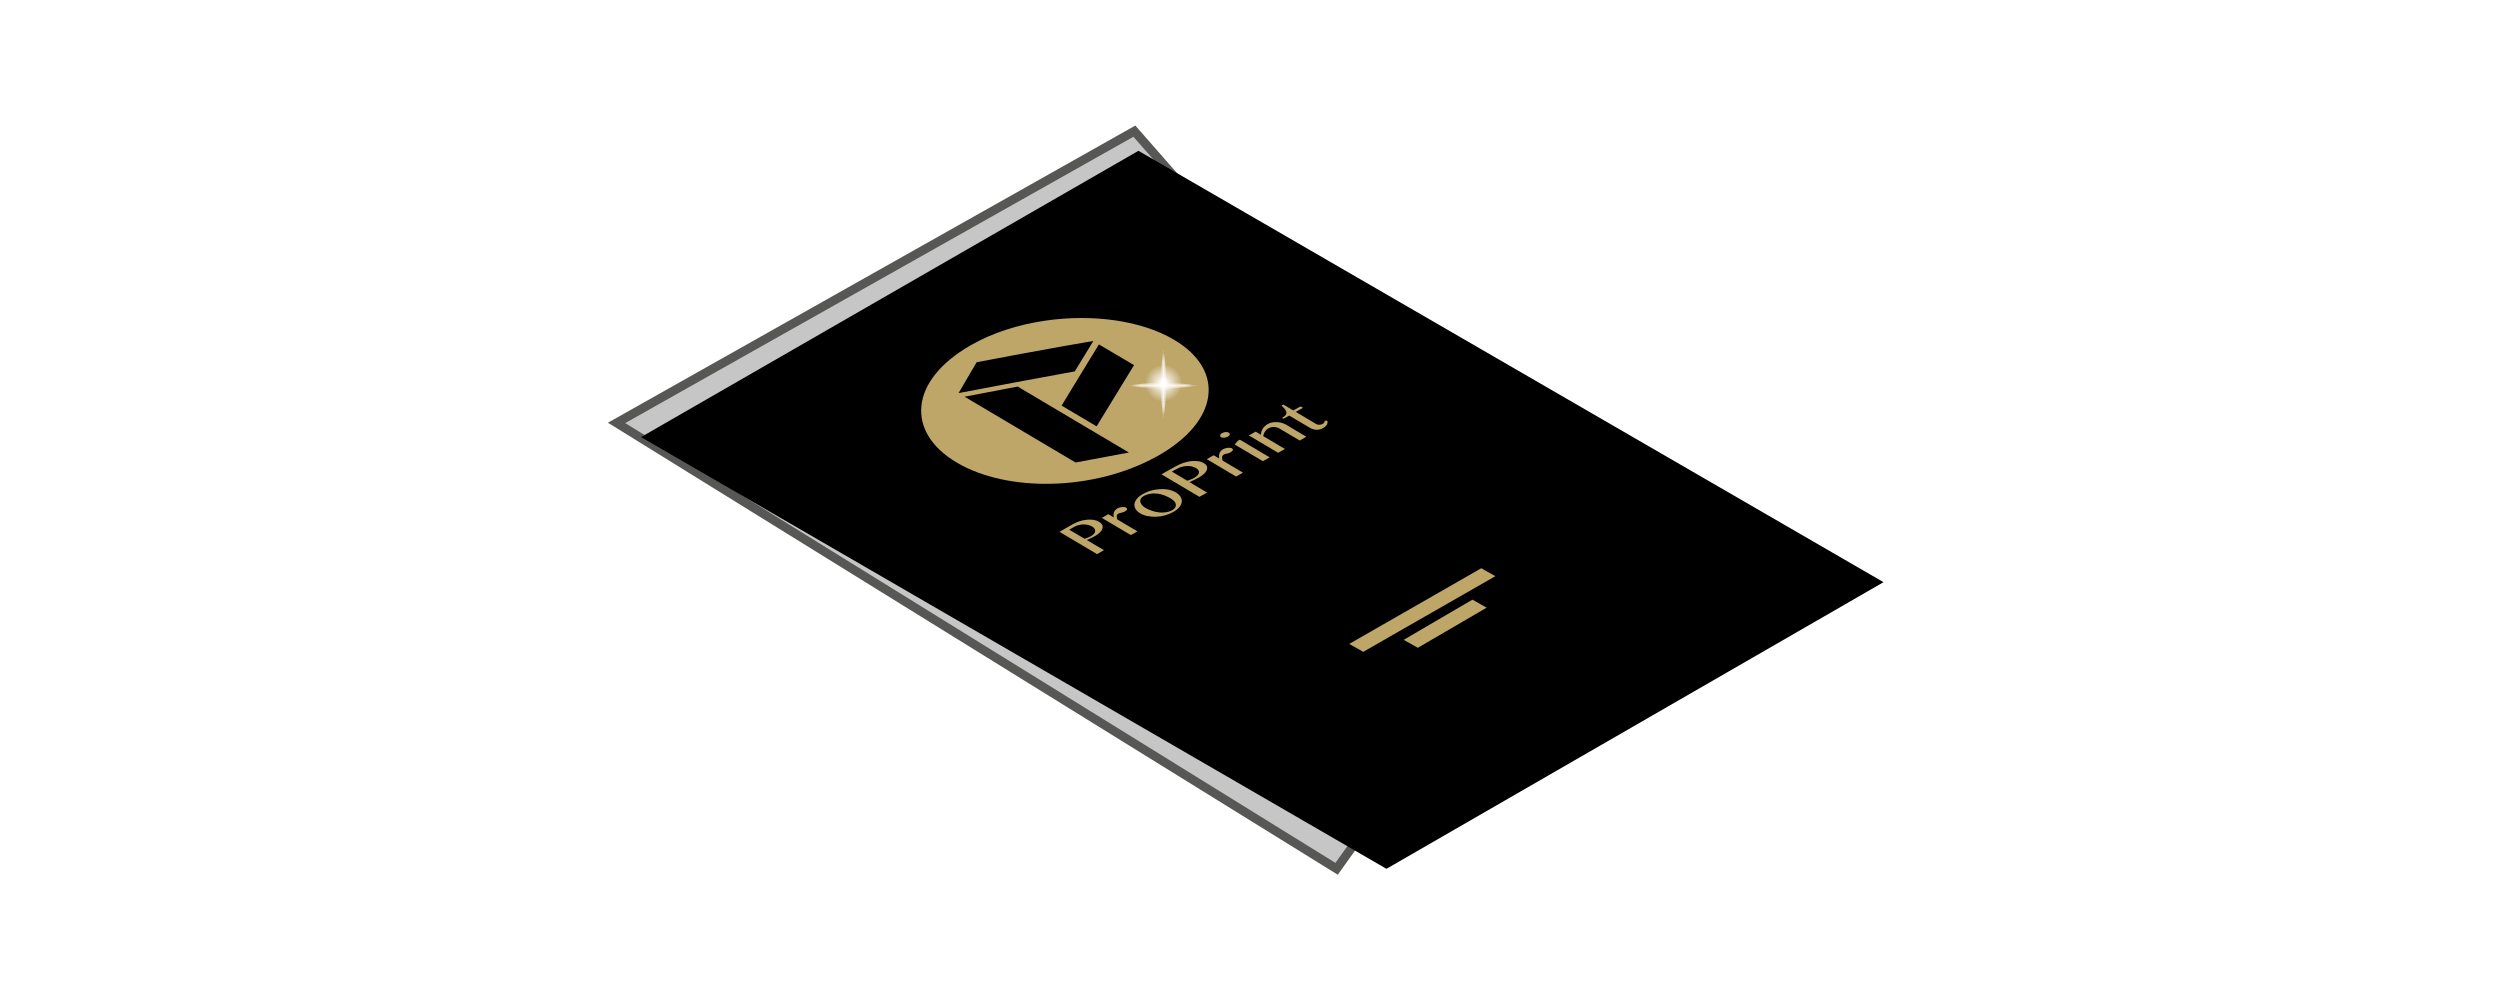<?xml version="1.0" encoding="utf-8"?>
<!-- Generator: Adobe Illustrator 21.1.0, SVG Export Plug-In . SVG Version: 6.00 Build 0)  -->
<svg version="1.1" id="off" xmlns="http://www.w3.org/2000/svg" xmlns:xlink="http://www.w3.org/1999/xlink" x="0px" y="0px"
	 viewBox="0 0 283.46 113.39" enable-background="new 0 0 283.46 113.39" xml:space="preserve">
<filter  id="AI_DesenfoqueGaussiano_4">
	<feGaussianBlur  stdDeviation="4"></feGaussianBlur>
</filter>
<g>
	<g filter="url(#AI_DesenfoqueGaussiano_4)">
		<polygon fill="#C6C6C6" points="151.55,98.51 174.16,66.82 128.62,14.87 69.91,47.95 		"/>
		<polygon fill="none" stroke="#575756" stroke-miterlimit="10" points="151.55,98.51 174.16,66.82 128.62,14.87 69.91,47.95 		"/>
	</g>
	<g>
		<g>
			<polygon points="72.68,49.56 129.08,17.1 213.56,66.01 157.2,98.51 			"/>
			<path fill="#BEA669" d="M123.41,61.15c0.08-0.04,0.16-0.08,0.25-0.12c0.09-0.04,0.18-0.09,0.28-0.14
				c0.09-0.05,0.18-0.1,0.26-0.14c0.19-0.11,0.36-0.23,0.5-0.37c0.14-0.13,0.24-0.27,0.29-0.41c0.05-0.14,0.05-0.28,0-0.42
				c-0.05-0.14-0.18-0.26-0.37-0.38c-0.19-0.11-0.41-0.19-0.66-0.23c-0.25-0.03-0.5-0.04-0.77-0.01c-0.27,0.03-0.54,0.09-0.81,0.18
				c-0.27,0.09-0.53,0.21-0.78,0.35c-0.6,0.34-0.89,0.51-1.47,0.84c1.71,1.01,2.56,1.52,4.26,2.53c0.31-0.18,0.46-0.27,0.78-0.45
				c-0.79-0.47-1.18-0.7-1.98-1.17C123.26,61.22,123.33,61.19,123.41,61.15 M121.23,60.06c0.22-0.13,0.33-0.19,0.56-0.32
				c0.15-0.08,0.31-0.15,0.48-0.2c0.17-0.05,0.35-0.07,0.53-0.08c0.18-0.01,0.35,0.01,0.53,0.05c0.17,0.04,0.33,0.1,0.48,0.18
				c0.12,0.07,0.22,0.15,0.28,0.24c0.06,0.09,0.09,0.18,0.09,0.28c-0.01,0.1-0.05,0.2-0.13,0.3c-0.08,0.1-0.21,0.2-0.38,0.3
				c-0.11,0.06-0.22,0.11-0.34,0.16c-0.12,0.05-0.24,0.09-0.35,0.12C122.28,60.68,121.93,60.48,121.23,60.06"/>
			<path fill="#BEA669" d="M126.63,58.7c-0.01-0.07-0.01-0.13-0.01-0.18c0-0.06,0.02-0.11,0.04-0.15c0.03-0.04,0.06-0.08,0.11-0.11
				c0.06-0.04,0.13-0.06,0.18-0.08c0.06-0.01,0.12-0.03,0.18-0.04c0.06-0.01,0.12-0.03,0.19-0.05c0.07-0.02,0.14-0.06,0.23-0.1
				c0.14-0.08,0.22-0.15,0.24-0.23c0.02-0.08-0.02-0.15-0.12-0.21c-0.05-0.03-0.12-0.05-0.2-0.06c-0.08-0.01-0.16-0.01-0.25,0
				c-0.09,0.01-0.18,0.03-0.27,0.05c-0.09,0.03-0.18,0.06-0.26,0.11c-0.1,0.06-0.18,0.13-0.25,0.2c-0.06,0.08-0.11,0.16-0.14,0.25
				c-0.03,0.09-0.04,0.18-0.04,0.28c0,0.1,0.01,0.19,0.03,0.29c-0.25-0.15-0.37-0.22-0.62-0.37c-0.3,0.17-0.45,0.25-0.74,0.42
				c1.32,0.78,1.98,1.17,3.29,1.95c0.3-0.17,0.45-0.25,0.75-0.42c-0.91-0.54-1.37-0.81-2.28-1.35
				C126.66,58.83,126.64,58.76,126.63,58.7"/>
			<path fill="#BEA669" d="M133.29,55.81c-0.23-0.13-0.49-0.23-0.79-0.29c-0.3-0.06-0.62-0.08-0.95-0.06
				c-0.33,0.02-0.67,0.07-1.01,0.16c-0.34,0.09-0.65,0.22-0.95,0.39c-0.3,0.17-0.53,0.35-0.69,0.55c-0.16,0.2-0.25,0.39-0.27,0.59
				c-0.02,0.2,0.02,0.39,0.13,0.57c0.11,0.18,0.29,0.35,0.53,0.49c0.23,0.14,0.5,0.24,0.81,0.3c0.31,0.06,0.63,0.09,0.96,0.08
				c0.33-0.01,0.67-0.06,1.01-0.15c0.34-0.09,0.66-0.22,0.96-0.39c0.3-0.17,0.53-0.35,0.69-0.55c0.16-0.2,0.25-0.4,0.27-0.6
				c0.02-0.2-0.03-0.4-0.14-0.59C133.72,56.13,133.54,55.96,133.29,55.81 M133.25,57.54c-0.06,0.11-0.17,0.21-0.32,0.3
				c-0.21,0.12-0.45,0.2-0.71,0.24c-0.26,0.04-0.52,0.05-0.79,0.02c-0.27-0.03-0.54-0.09-0.81-0.18c-0.27-0.09-0.53-0.21-0.77-0.35
				c-0.17-0.1-0.3-0.21-0.39-0.33c-0.09-0.12-0.15-0.24-0.17-0.36c-0.02-0.12,0-0.23,0.06-0.34c0.06-0.11,0.15-0.2,0.28-0.27
				c0.25-0.14,0.51-0.24,0.78-0.28c0.26-0.05,0.53-0.05,0.8-0.02c0.27,0.03,0.53,0.09,0.79,0.19c0.26,0.1,0.51,0.22,0.75,0.36
				c0.17,0.1,0.3,0.21,0.4,0.32c0.1,0.12,0.16,0.24,0.17,0.36C133.34,57.31,133.32,57.42,133.25,57.54"/>
			<path fill="#BEA669" d="M133.13,38.53c-3.71-2.2-9.24-2.95-14.57-2.18c-3.04,0.44-6,1.36-8.52,2.81
				c-6.94,3.98-7.38,9.84-1.57,13.28c5.76,3.42,15.6,3.22,22.6-0.64c0.05-0.03,0.11-0.05,0.16-0.08
				C138.25,47.78,138.95,41.98,133.13,38.53 M128.58,41.4c-1.16,1.9-1.94,3.17-2.88,4.71c-0.41,0.67-0.84,1.39-1.36,2.23
				c-1.59-0.94-2.39-1.41-3.97-2.35c0.9-1.49,1.57-2.59,2.25-3.7c0.6-0.98,1.2-1.97,1.98-3.24
				C126.19,39.99,126.99,40.46,128.58,41.4 M110.74,41.07c3.97-0.75,6.47-1.22,9.72-1.8c1.06-0.19,2.21-0.39,3.51-0.61
				c-0.73,1.2-1.15,1.88-1.82,2.98c-0.09,0.15-0.19,0.3-0.29,0.47c-5.3,0.96-7.98,1.48-13.17,2.46
				C109.49,43.18,109.91,42.48,110.74,41.07 M121.95,52.44c-5.03-2.98-7.55-4.47-12.58-7.46c2.39-0.46,3.6-0.69,6.02-1.15
				c5.04,2.99,7.57,4.49,12.61,7.48C125.57,51.77,124.36,51.99,121.95,52.44"/>
			<path fill="#BEA669" d="M135.07,54.57c0.09-0.04,0.18-0.08,0.28-0.13c0.1-0.05,0.2-0.1,0.3-0.15c0.1-0.05,0.2-0.1,0.29-0.15
				c0.21-0.12,0.39-0.25,0.55-0.39c0.16-0.14,0.27-0.29,0.33-0.43c0.06-0.15,0.07-0.29,0.03-0.43c-0.05-0.14-0.17-0.27-0.37-0.38
				c-0.2-0.12-0.42-0.19-0.67-0.22c-0.25-0.03-0.52-0.03-0.8,0c-0.28,0.04-0.56,0.1-0.85,0.2c-0.29,0.1-0.57,0.23-0.84,0.38
				c-0.28,0.16-0.49,0.28-0.71,0.39c-0.28,0.16-0.55,0.31-0.92,0.52c1.72,1.02,2.58,1.53,4.3,2.55c0.03-0.02,0.05-0.03,0.08-0.04
				c0.29-0.16,0.47-0.26,0.79-0.44c-0.8-0.47-1.19-0.71-1.99-1.18C134.92,54.64,134.99,54.61,135.07,54.57 M133.48,53.14
				c0.16-0.09,0.33-0.16,0.52-0.21c0.19-0.05,0.37-0.08,0.56-0.09c0.19-0.01,0.37,0,0.55,0.04c0.18,0.04,0.34,0.1,0.48,0.18
				c0.12,0.07,0.22,0.16,0.28,0.24c0.06,0.09,0.09,0.18,0.08,0.28c-0.01,0.1-0.06,0.2-0.16,0.31c-0.09,0.1-0.23,0.21-0.42,0.31
				c-0.12,0.07-0.24,0.12-0.37,0.17c-0.13,0.05-0.26,0.1-0.38,0.14c-0.7-0.42-1.05-0.62-1.75-1.04
				C133.11,53.34,133.24,53.27,133.48,53.14"/>
			<path fill="#BEA669" d="M138.57,52c-0.01-0.07-0.01-0.13,0-0.19c0.01-0.06,0.02-0.11,0.05-0.15c0.03-0.04,0.07-0.08,0.12-0.11
				c0.07-0.04,0.13-0.06,0.19-0.08c0.06-0.02,0.12-0.03,0.18-0.04c0.06-0.01,0.13-0.03,0.2-0.05c0.07-0.02,0.15-0.06,0.23-0.11
				c0.14-0.08,0.22-0.16,0.25-0.23c0.03-0.08-0.02-0.15-0.12-0.21c-0.05-0.03-0.12-0.05-0.2-0.06c-0.08-0.01-0.17-0.01-0.26,0
				c-0.09,0.01-0.18,0.03-0.28,0.06c-0.1,0.03-0.19,0.07-0.27,0.11c-0.1,0.06-0.19,0.13-0.25,0.21c-0.06,0.08-0.11,0.16-0.14,0.25
				c-0.03,0.09-0.05,0.19-0.05,0.29c0,0.1,0,0.2,0.02,0.3c-0.25-0.15-0.38-0.22-0.63-0.37c-0.31,0.18-0.47,0.26-0.78,0.44
				c1.33,0.79,1.99,1.18,3.32,1.97c0.31-0.18,0.47-0.26,0.78-0.44c-0.92-0.55-1.38-0.82-2.3-1.36
				C138.59,52.14,138.58,52.06,138.57,52"/>
			<path fill="#BEA669" d="M140.35,49.98c-0.14,0.17-0.21,0.25-0.36,0.42c1.28,0.76,1.92,1.14,3.2,1.89
				c0.31-0.17,0.46-0.26,0.77-0.43c-1.35-0.8-2.03-1.2-3.38-2.01C140.49,49.91,140.44,49.93,140.35,49.98"/>
			<path fill="#BEA669" d="M138.44,49.56c0.04,0.03,0.1,0.05,0.16,0.06c0.06,0.01,0.13,0.01,0.2,0.01c0.07,0,0.14-0.02,0.21-0.04
				c0.07-0.02,0.14-0.05,0.2-0.08c0.06-0.03,0.11-0.07,0.15-0.11c0.04-0.04,0.06-0.08,0.07-0.12c0.01-0.04,0.01-0.08-0.01-0.12
				c-0.02-0.04-0.05-0.07-0.09-0.1c-0.05-0.03-0.1-0.05-0.16-0.06c-0.06-0.01-0.13-0.01-0.2-0.01c-0.07,0-0.14,0.02-0.21,0.04
				c-0.07,0.02-0.14,0.05-0.2,0.08c-0.06,0.03-0.11,0.07-0.14,0.11c-0.04,0.04-0.06,0.08-0.07,0.12c-0.01,0.04-0.01,0.08,0.01,0.12
				C138.36,49.5,138.39,49.53,138.44,49.56"/>
			<path fill="#BEA669" d="M145.27,47.93c-0.17-0.04-0.35-0.07-0.52-0.07c-0.18-0.01-0.35,0.01-0.52,0.04
				c-0.17,0.04-0.32,0.09-0.45,0.16c-0.26,0.14-0.46,0.32-0.59,0.53c-0.14,0.21-0.21,0.44-0.22,0.71c-0.24-0.14-0.36-0.22-0.6-0.36
				c-0.31,0.17-0.46,0.26-0.77,0.43c1.33,0.79,1.99,1.18,3.32,1.97c0.31-0.17,0.46-0.26,0.77-0.43c-0.98-0.58-1.47-0.87-2.46-1.46
				c0.01-0.09,0.04-0.18,0.07-0.27c0.03-0.09,0.08-0.17,0.13-0.25c0.05-0.08,0.11-0.15,0.18-0.21c0.07-0.06,0.14-0.12,0.22-0.16
				c0.18-0.1,0.38-0.15,0.61-0.15c0.23,0,0.45,0.07,0.67,0.2c0.91,0.54,1.36,0.81,2.26,1.34c0.3-0.17,0.45-0.26,0.75-0.43
				c-0.95-0.56-1.42-0.84-2.37-1.41C145.59,48.04,145.44,47.97,145.27,47.93"/>
			<path fill="#BEA669" d="M150.19,47.72c0,0.06-0.01,0.12-0.04,0.18c-0.03,0.06-0.09,0.11-0.17,0.16
				c-0.05,0.03-0.11,0.05-0.18,0.07c-0.07,0.02-0.13,0.03-0.2,0.03c-0.07,0-0.13,0-0.19-0.02c-0.06-0.01-0.12-0.03-0.17-0.06
				c-0.93-0.55-1.39-0.83-2.32-1.38c0.33-0.19,0.49-0.28,0.82-0.46c-0.11-0.07-0.16-0.1-0.28-0.16c-0.33,0.18-0.49,0.28-0.82,0.46
				c-0.45-0.27-0.68-0.4-1.13-0.67c-0.08,0.05-0.12,0.07-0.21,0.12c0.13,0.12,0.25,0.24,0.35,0.35c0.1,0.12,0.17,0.23,0.2,0.35
				c0.03,0.11,0.01,0.23-0.06,0.34c-0.07,0.11-0.21,0.23-0.42,0.35c0.07,0.04,0.1,0.06,0.16,0.1c0.26-0.15,0.39-0.22,0.65-0.36
				c0.93,0.55,1.4,0.83,2.33,1.38c0.11,0.07,0.23,0.12,0.36,0.16c0.12,0.04,0.25,0.06,0.38,0.07c0.13,0.01,0.25-0.01,0.38-0.04
				c0.13-0.03,0.25-0.08,0.37-0.15c0.24-0.14,0.39-0.27,0.46-0.42c0.07-0.14,0.08-0.29,0.02-0.43
				C150.36,47.7,150.3,47.7,150.19,47.72"/>
			<polygon fill="#BEA669" points="169.55,65.33 167.95,64.43 157.83,70.23 152.98,73.01 154.57,73.91 159.54,71.06 			"/>
			<polygon fill="#BEA669" points="160.74,71.62 159.16,72.55 160.76,73.45 162.51,72.43 168.56,68.9 166.95,67.99 			"/>
		</g>
	</g>
	<g>
		<g>
			<g>
				
					<radialGradient id="SVGID_1_" cx="131.92" cy="88.761" r="2.116" gradientTransform="matrix(1 0 0 -1 0 132.207)" gradientUnits="userSpaceOnUse">
					<stop  offset="0.106" style="stop-color:#FFFFFF"/>
					<stop  offset="0.999" style="stop-color:#FFFFFF;stop-opacity:0"/>
				</radialGradient>
				<circle fill="url(#SVGID_1_)" cx="131.92" cy="43.45" r="2.12"/>
				
					<linearGradient id="SVGID_2_" gradientUnits="userSpaceOnUse" x1="131.57" y1="90.676" x2="132.276" y2="90.676" gradientTransform="matrix(1 0 0 -1 0 132.207)">
					<stop  offset="0.106" style="stop-color:#FFFFFF;stop-opacity:0"/>
					<stop  offset="0.459" style="stop-color:#FFFFFF;stop-opacity:0.7"/>
					<stop  offset="0.49" style="stop-color:#FFFFFF;stop-opacity:0.762"/>
					<stop  offset="0.552" style="stop-color:#FFFFFF;stop-opacity:0.669"/>
					<stop  offset="1" style="stop-color:#FFFFFF;stop-opacity:0"/>
				</linearGradient>
				<path fill="url(#SVGID_2_)" d="M131.92,39.62c0,0-0.37,2.64-0.36,3.33c0.02,0.68,0.71,0.62,0.71-0.01S131.92,39.62,131.92,39.62
					z"/>
				<g>
					<g>
						<defs>
							<path id="SVGID_3_" d="M131.93,39.57c0,0-0.4,2.72-0.38,3.42c0.02,0.7,0.74,0.64,0.74,0S131.93,39.57,131.93,39.57z"/>
						</defs>
						<clipPath id="SVGID_4_">
							<use xlink:href="#SVGID_3_"  overflow="visible"/>
						</clipPath>
						
							<radialGradient id="SVGID_5_" cx="50.273" cy="679.761" r="3.166" gradientTransform="matrix(1 0 0 -1 81.731 722.831)" gradientUnits="userSpaceOnUse">
							<stop  offset="0.531" style="stop-color:#FEFEFE;stop-opacity:0.189"/>
							<stop  offset="0.63" style="stop-color:#EFE7D6;stop-opacity:0.361"/>
							<stop  offset="0.803" style="stop-color:#D5C399;stop-opacity:0.659"/>
							<stop  offset="0.931" style="stop-color:#C4AE76;stop-opacity:0.881"/>
							<stop  offset="1" style="stop-color:#BEA669"/>
						</radialGradient>
						<polygon clip-path="url(#SVGID_4_)" fill="url(#SVGID_5_)" points="134.18,46.98 129.82,46.98 129.82,39.16 134.18,39.16 
													"/>
					</g>
				</g>
				
					<linearGradient id="SVGID_6_" gradientUnits="userSpaceOnUse" x1="692.178" y1="-314.364" x2="692.885" y2="-314.364" gradientTransform="matrix(0 1 1 0 448.245 -648.81)">
					<stop  offset="0.106" style="stop-color:#FFFFFF;stop-opacity:0"/>
					<stop  offset="0.459" style="stop-color:#FFFFFF;stop-opacity:0.7"/>
					<stop  offset="0.49" style="stop-color:#FFFFFF;stop-opacity:0.762"/>
					<stop  offset="0.552" style="stop-color:#FFFFFF;stop-opacity:0.669"/>
					<stop  offset="1" style="stop-color:#FFFFFF;stop-opacity:0"/>
				</linearGradient>
				<path fill="url(#SVGID_6_)" d="M135.79,43.72c0,0-2.64-0.37-3.33-0.36c-0.68,0.02-0.62,0.71,0.01,0.71
					C133.09,44.07,135.79,43.72,135.79,43.72z"/>
				<g>
					<g>
						<defs>
							<path id="SVGID_7_" d="M135.84,43.73c0,0-2.72-0.4-3.42-0.38c-0.7,0.02-0.64,0.74,0,0.74
								C133.06,44.09,135.84,43.73,135.84,43.73z"/>
						</defs>
						<clipPath id="SVGID_8_">
							<use xlink:href="#SVGID_7_"  overflow="visible"/>
						</clipPath>
						
							<radialGradient id="SVGID_9_" cx="610.881" cy="274.72" r="3.166" gradientTransform="matrix(0 1 1 0 -142.379 -567.08)" gradientUnits="userSpaceOnUse">
							<stop  offset="0.531" style="stop-color:#FEFEFE;stop-opacity:0.189"/>
							<stop  offset="0.63" style="stop-color:#EFE7D6;stop-opacity:0.361"/>
							<stop  offset="0.803" style="stop-color:#D5C399;stop-opacity:0.659"/>
							<stop  offset="0.931" style="stop-color:#C4AE76;stop-opacity:0.881"/>
							<stop  offset="1" style="stop-color:#BEA669"/>
						</radialGradient>
						<polygon clip-path="url(#SVGID_8_)" fill="url(#SVGID_9_)" points="128.43,45.98 128.43,41.62 136.25,41.62 136.25,45.98 
													"/>
					</g>
				</g>
				
					<linearGradient id="SVGID_10_" gradientUnits="userSpaceOnUse" x1="1096.992" y1="246.126" x2="1097.698" y2="246.126" gradientTransform="matrix(-1 0 0 1 1229.262 -200.565)">
					<stop  offset="0.106" style="stop-color:#FFFFFF;stop-opacity:0"/>
					<stop  offset="0.459" style="stop-color:#FFFFFF;stop-opacity:0.7"/>
					<stop  offset="0.49" style="stop-color:#FFFFFF;stop-opacity:0.762"/>
					<stop  offset="0.552" style="stop-color:#FFFFFF;stop-opacity:0.669"/>
					<stop  offset="1" style="stop-color:#FFFFFF;stop-opacity:0"/>
				</linearGradient>
				<path fill="url(#SVGID_10_)" d="M131.92,47.47c0,0,0.37-2.64,0.36-3.33c-0.02-0.68-0.71-0.62-0.71,0.01
					S131.92,47.47,131.92,47.47z"/>
				<g>
					<g>
						<defs>
							<path id="SVGID_11_" d="M131.91,47.52c0,0,0.4-2.72,0.38-3.42c-0.02-0.7-0.74-0.64-0.74,0S131.91,47.52,131.91,47.52z"/>
						</defs>
						<clipPath id="SVGID_12_">
							<use xlink:href="#SVGID_11_"  overflow="visible"/>
						</clipPath>
						
							<radialGradient id="SVGID_13_" cx="1015.694" cy="835.21" r="3.166" gradientTransform="matrix(-1 0 0 1 1147.532 -791.189)" gradientUnits="userSpaceOnUse">
							<stop  offset="0.531" style="stop-color:#FEFEFE;stop-opacity:0.189"/>
							<stop  offset="0.63" style="stop-color:#EFE7D6;stop-opacity:0.361"/>
							<stop  offset="0.803" style="stop-color:#D5C399;stop-opacity:0.659"/>
							<stop  offset="0.931" style="stop-color:#C4AE76;stop-opacity:0.881"/>
							<stop  offset="1" style="stop-color:#BEA669"/>
						</radialGradient>
						<polygon clip-path="url(#SVGID_12_)" fill="url(#SVGID_13_)" points="129.66,40.11 134.02,40.11 134.02,47.93 129.66,47.93 
													"/>
					</g>
				</g>
				
					<linearGradient id="SVGID_14_" gradientUnits="userSpaceOnUse" x1="536.383" y1="651.212" x2="537.09" y2="651.212" gradientTransform="matrix(0 -1 -1 0 781.016 580.452)">
					<stop  offset="0.106" style="stop-color:#FFFFFF;stop-opacity:0"/>
					<stop  offset="0.459" style="stop-color:#FFFFFF;stop-opacity:0.7"/>
					<stop  offset="0.49" style="stop-color:#FFFFFF;stop-opacity:0.762"/>
					<stop  offset="0.552" style="stop-color:#FFFFFF;stop-opacity:0.669"/>
					<stop  offset="1" style="stop-color:#FFFFFF;stop-opacity:0"/>
				</linearGradient>
				<path fill="url(#SVGID_14_)" d="M127.9,43.72c0,0,2.64,0.37,3.33,0.36c0.68-0.02,0.62-0.71-0.01-0.71
					C130.6,43.36,127.9,43.72,127.9,43.72z"/>
				<g>
					<g>
						<defs>
							<path id="SVGID_15_" d="M127.84,43.71c0,0,2.72,0.4,3.42,0.38c0.7-0.02,0.64-0.74,0-0.74
								C130.62,43.35,127.84,43.71,127.84,43.71z"/>
						</defs>
						<clipPath id="SVGID_16_">
							<use xlink:href="#SVGID_15_"  overflow="visible"/>
						</clipPath>
						
							<radialGradient id="SVGID_17_" cx="455.086" cy="1240.297" r="3.166" gradientTransform="matrix(0 -1 -1 0 1371.641 498.722)" gradientUnits="userSpaceOnUse">
							<stop  offset="0.531" style="stop-color:#FEFEFE;stop-opacity:0.189"/>
							<stop  offset="0.63" style="stop-color:#EFE7D6;stop-opacity:0.361"/>
							<stop  offset="0.803" style="stop-color:#D5C399;stop-opacity:0.659"/>
							<stop  offset="0.931" style="stop-color:#C4AE76;stop-opacity:0.881"/>
							<stop  offset="1" style="stop-color:#BEA669"/>
						</radialGradient>
						<polygon clip-path="url(#SVGID_16_)" fill="url(#SVGID_17_)" points="135.26,41.46 135.26,45.81 127.43,45.81 127.43,41.46 
													"/>
					</g>
				</g>
			</g>
		</g>
	</g>
</g>
</svg>
